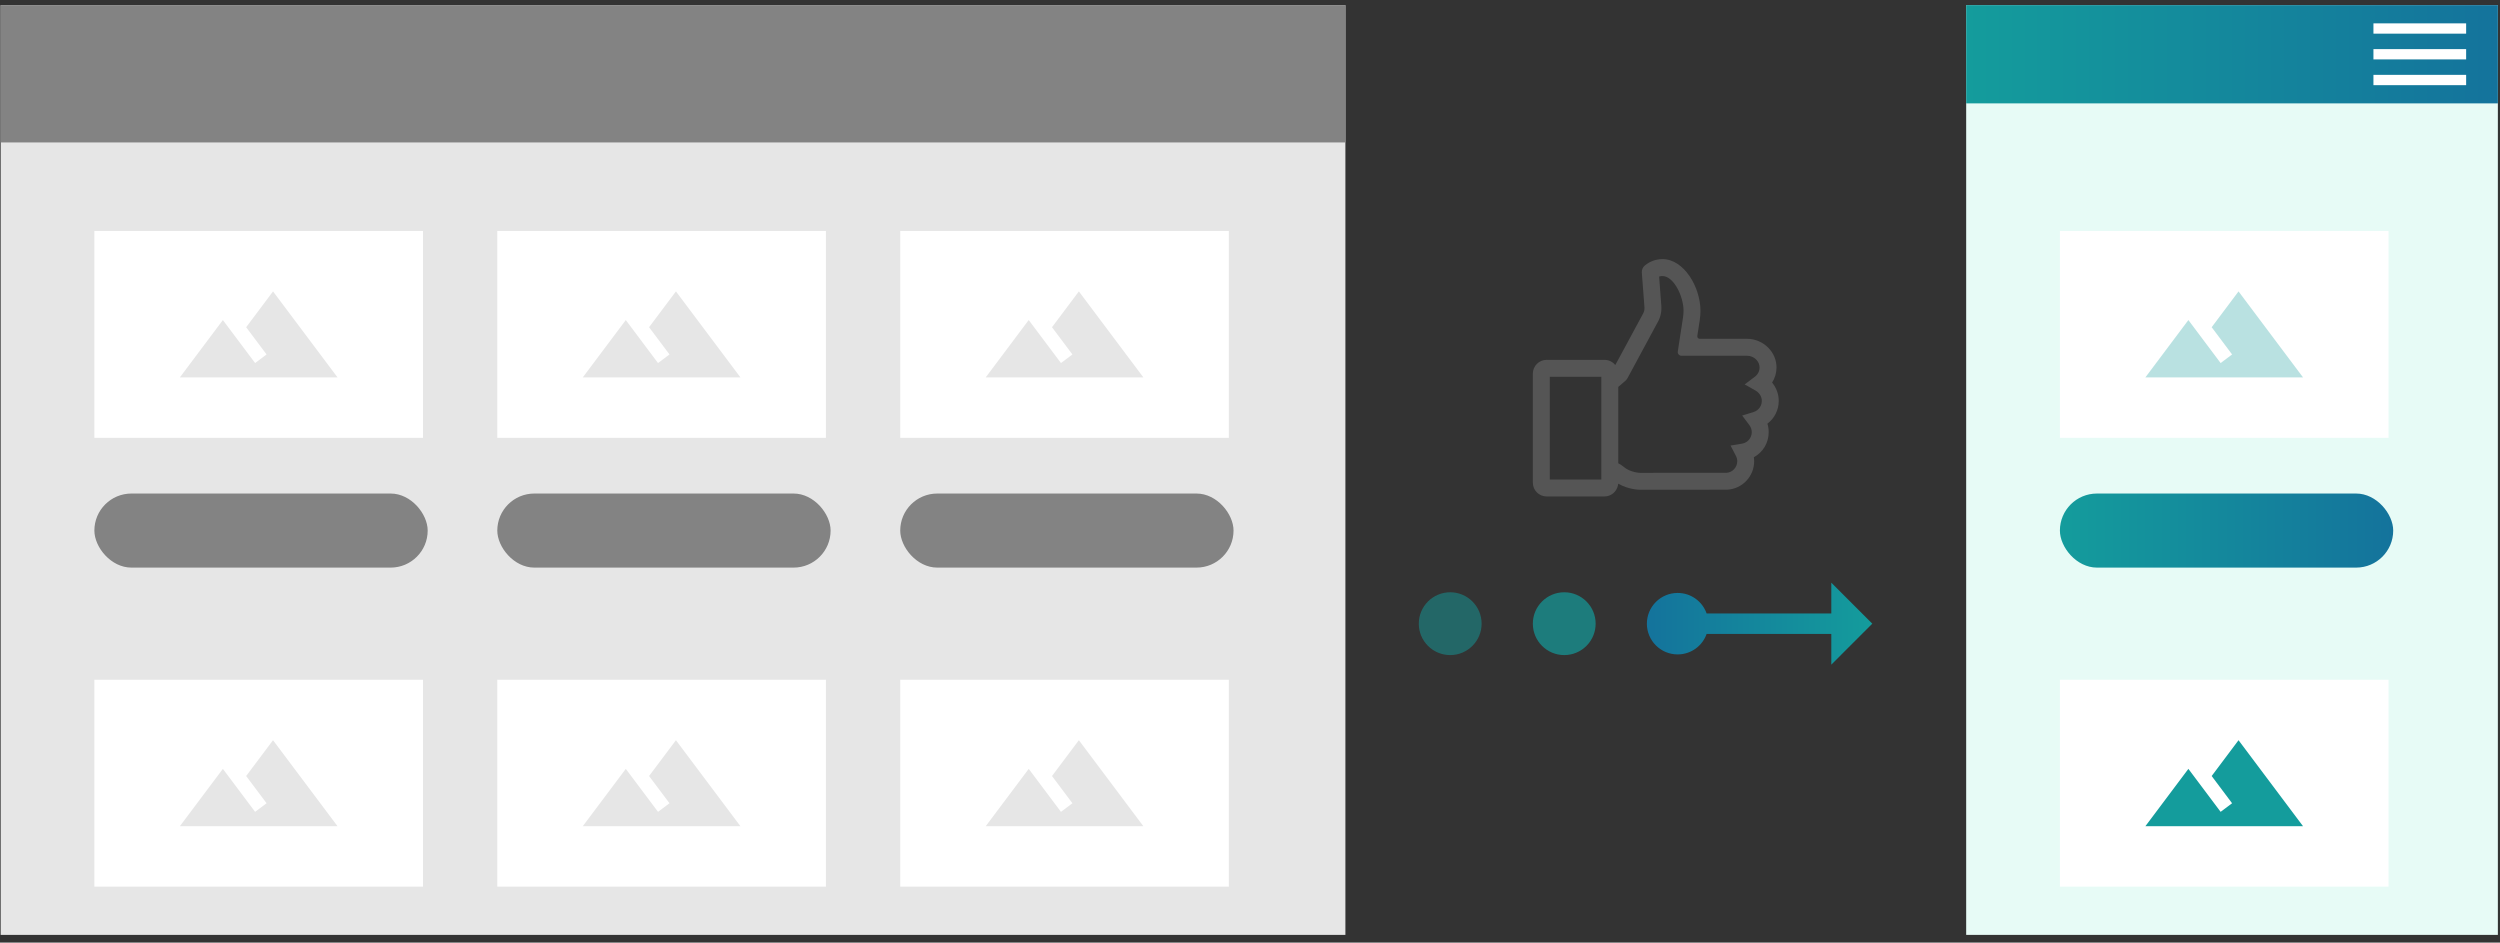 <svg width="244" height="92" viewBox="0 0 244 92" fill="none" xmlns="http://www.w3.org/2000/svg">
<rect x="0" y="0" width="244" height="92" fill="#333333" stroke="none"/>
<rect x="0.065" y="0.502" width="131.246" height="90.743" fill="#E6E6E6"/>
<rect x="0.065" y="0.502" width="131.246" height="13.4" fill="#838383"/>
<rect x="9.211" y="22.54" width="32.074" height="20.193" fill="white"/>
<path d="M26.646 28.44L24.024 31.937L26.017 34.594L24.898 35.433C23.717 33.86 21.752 31.237 21.752 31.237L17.556 36.831H32.94L26.646 28.44Z" fill="#E6E6E6"/>
<rect x="9.211" y="48.169" width="32.531" height="7.229" rx="3.615" fill="#838383"/>
<rect x="48.536" y="22.54" width="32.074" height="20.193" fill="white"/>
<path d="M65.972 28.44L63.349 31.937L65.342 34.594L64.224 35.433C63.042 33.86 61.077 31.237 61.077 31.237L56.882 36.831H72.265L65.972 28.44Z" fill="#E6E6E6"/>
<rect x="48.536" y="48.169" width="32.531" height="7.229" rx="3.615" fill="#838383"/>
<rect x="87.862" y="22.54" width="32.074" height="20.193" fill="white"/>
<path d="M105.297 28.44L102.675 31.937L104.668 34.594L103.549 35.433C102.367 33.86 100.402 31.237 100.402 31.237L96.207 36.831H111.59L105.297 28.44Z" fill="#E6E6E6"/>
<rect x="87.862" y="48.169" width="32.531" height="7.229" rx="3.615" fill="#838383"/>
<rect x="9.211" y="66.343" width="32.074" height="20.193" fill="white"/>
<path d="M26.646 72.244L24.024 75.74L26.017 78.397L24.898 79.236C23.717 77.663 21.752 75.041 21.752 75.041L17.556 80.635H32.94L26.646 72.244Z" fill="#E6E6E6"/>
<rect x="48.536" y="66.343" width="32.074" height="20.193" fill="white"/>
<path d="M65.972 72.244L63.349 75.74L65.342 78.397L64.223 79.236C63.042 77.663 61.077 75.041 61.077 75.041L56.881 80.635H72.265L65.972 72.244Z" fill="#E6E6E6"/>
<rect x="87.862" y="66.343" width="32.074" height="20.193" fill="white"/>
<path d="M105.297 72.244L102.675 75.74L104.668 78.397L103.549 79.236C102.367 77.663 100.402 75.041 100.402 75.041L96.207 80.635H111.59L105.297 72.244Z" fill="#E6E6E6"/>
<rect x="191.899" y="0.502" width="51.893" height="90.743" fill="#E7FBF6"/>
<rect x="191.899" y="0.502" width="51.893" height="9.587" fill="url(#paint0_linear_19_653)"/>
<rect x="201.046" y="22.54" width="32.074" height="20.193" fill="white"/>
<path d="M218.481 28.44L215.859 31.937L217.852 34.594L216.733 35.433C215.551 33.86 213.586 31.237 213.586 31.237L209.391 36.831H224.774L218.481 28.44Z" fill="#149C9C" fill-opacity="0.3"/>
<rect x="201.046" y="48.169" width="32.531" height="7.229" rx="3.615" fill="url(#paint1_linear_19_653)"/>
<rect x="201.046" y="66.343" width="32.074" height="20.193" fill="white"/>
<path d="M218.481 72.244L215.859 75.74L217.852 78.397L216.733 79.236C215.551 77.663 213.586 75.041 213.586 75.041L209.391 80.635H224.774L218.481 72.244Z" fill="#149C9C"/>
<path d="M231.648 2.28H240.695V3.285H231.648V2.28ZM231.648 4.793H240.695V5.798H231.648V4.793ZM231.648 7.306H240.695V8.312H231.648V7.306Z" fill="white"/>
<g clip-path="url(#clip0_19_653)">
<path d="M173.605 39.127C173.605 38.476 173.376 37.846 172.958 37.342C173.235 36.904 173.383 36.4 173.387 35.876C173.391 35.148 173.103 34.458 172.576 33.931C172.032 33.382 171.283 33.068 170.522 33.068H165.893C165.747 33.068 165.635 32.937 165.657 32.792L165.896 31.242C165.942 30.946 165.965 30.643 165.965 30.342C165.965 28.005 164.346 25.289 162.258 25.289C161.629 25.289 161.018 25.51 160.537 25.912C160.331 26.084 160.221 26.344 160.242 26.611L160.499 29.982C160.508 30.108 160.498 30.227 160.471 30.336C160.442 30.455 160.396 30.566 160.326 30.681L158.403 34.243L157.651 35.629C157.4 35.31 157.013 35.121 156.591 35.121H150.953C150.208 35.121 149.605 35.724 149.605 36.468V47.106C149.605 47.85 150.208 48.454 150.953 48.454H156.591C157.239 48.454 157.777 47.995 157.908 47.388C157.921 47.328 157.935 47.267 157.941 47.204C158.951 47.793 160.011 47.801 160.059 47.801L168.574 47.793C170.05 47.715 171.206 46.494 171.206 45.013C171.206 44.882 171.197 44.752 171.18 44.624C172.074 44.136 172.624 43.209 172.624 42.179C172.624 41.898 172.582 41.62 172.499 41.352C173.194 40.83 173.605 40.007 173.605 39.127ZM171.157 40.212L170.321 40.471L170.045 40.554L170.047 40.556L170.039 40.558L170.744 41.5C170.893 41.697 170.972 41.932 170.972 42.179C170.972 42.737 170.574 43.208 170.026 43.298L169.174 43.441L168.911 43.482L168.912 43.484L168.904 43.486L169.426 44.494C169.513 44.661 169.557 44.836 169.557 45.013C169.557 45.608 169.095 46.106 168.516 46.145L160.063 46.149C160.053 46.149 159.132 46.125 158.474 45.566C158.293 45.414 158.125 45.303 157.942 45.217V37.765L158.641 37.16C158.725 37.087 158.796 36.998 158.849 36.9L161.754 31.514C161.901 31.269 162.009 31.003 162.075 30.728C162.143 30.455 162.167 30.163 162.146 29.857L161.93 26.995C162.035 26.959 162.147 26.941 162.258 26.941C163.316 26.941 164.313 28.857 164.313 30.342C164.313 30.561 164.296 30.778 164.262 30.988L163.753 34.309C163.72 34.525 163.886 34.72 164.105 34.72H170.522C170.848 34.72 171.17 34.856 171.406 35.093C171.621 35.309 171.737 35.584 171.734 35.866C171.734 36.217 171.57 36.543 171.285 36.76L170.575 37.297L170.287 37.512L170.29 37.514L170.283 37.519L171.327 38.11C171.663 38.3 171.912 38.633 171.948 39.018C171.999 39.562 171.667 40.052 171.157 40.212ZM156.29 46.748V46.801H151.258V36.773H156.29V46.748Z" fill="#555555"/>
</g>
<circle cx="141.54" cy="60.871" r="3.065" fill="#149C9C" fill-opacity="0.5"/>
<circle cx="152.67" cy="60.871" r="3.065" fill="#149C9C" fill-opacity="0.7"/>
<path d="M182.735 60.871L178.735 64.871V61.871H166.565C166.155 63.041 165.045 63.871 163.735 63.871C162.939 63.871 162.176 63.555 161.614 62.992C161.051 62.43 160.735 61.667 160.735 60.871C160.735 60.075 161.051 59.312 161.614 58.75C162.176 58.187 162.939 57.871 163.735 57.871C165.045 57.871 166.155 58.701 166.565 59.871H178.735V56.871L182.735 60.871Z" fill="url(#paint2_linear_19_653)"/>
<defs>
<linearGradient id="paint0_linear_19_653" x1="243.793" y1="5.296" x2="191.899" y2="5.296" gradientUnits="userSpaceOnUse">
<stop stop-color="#14739C"/>
<stop offset="1" stop-color="#149C9C"/>
</linearGradient>
<linearGradient id="paint1_linear_19_653" x1="233.576" y1="51.783" x2="201.046" y2="51.783" gradientUnits="userSpaceOnUse">
<stop stop-color="#14739C"/>
<stop offset="1" stop-color="#149C9C"/>
</linearGradient>
<linearGradient id="paint2_linear_19_653" x1="160.735" y1="60.871" x2="182.735" y2="60.871" gradientUnits="userSpaceOnUse">
<stop stop-color="#14739C"/>
<stop offset="1" stop-color="#149C9C"/>
</linearGradient>
<clipPath id="clip0_19_653">
<rect width="24" height="24" fill="white" transform="translate(149.605 24.871)"/>
</clipPath>
</defs>
</svg>
